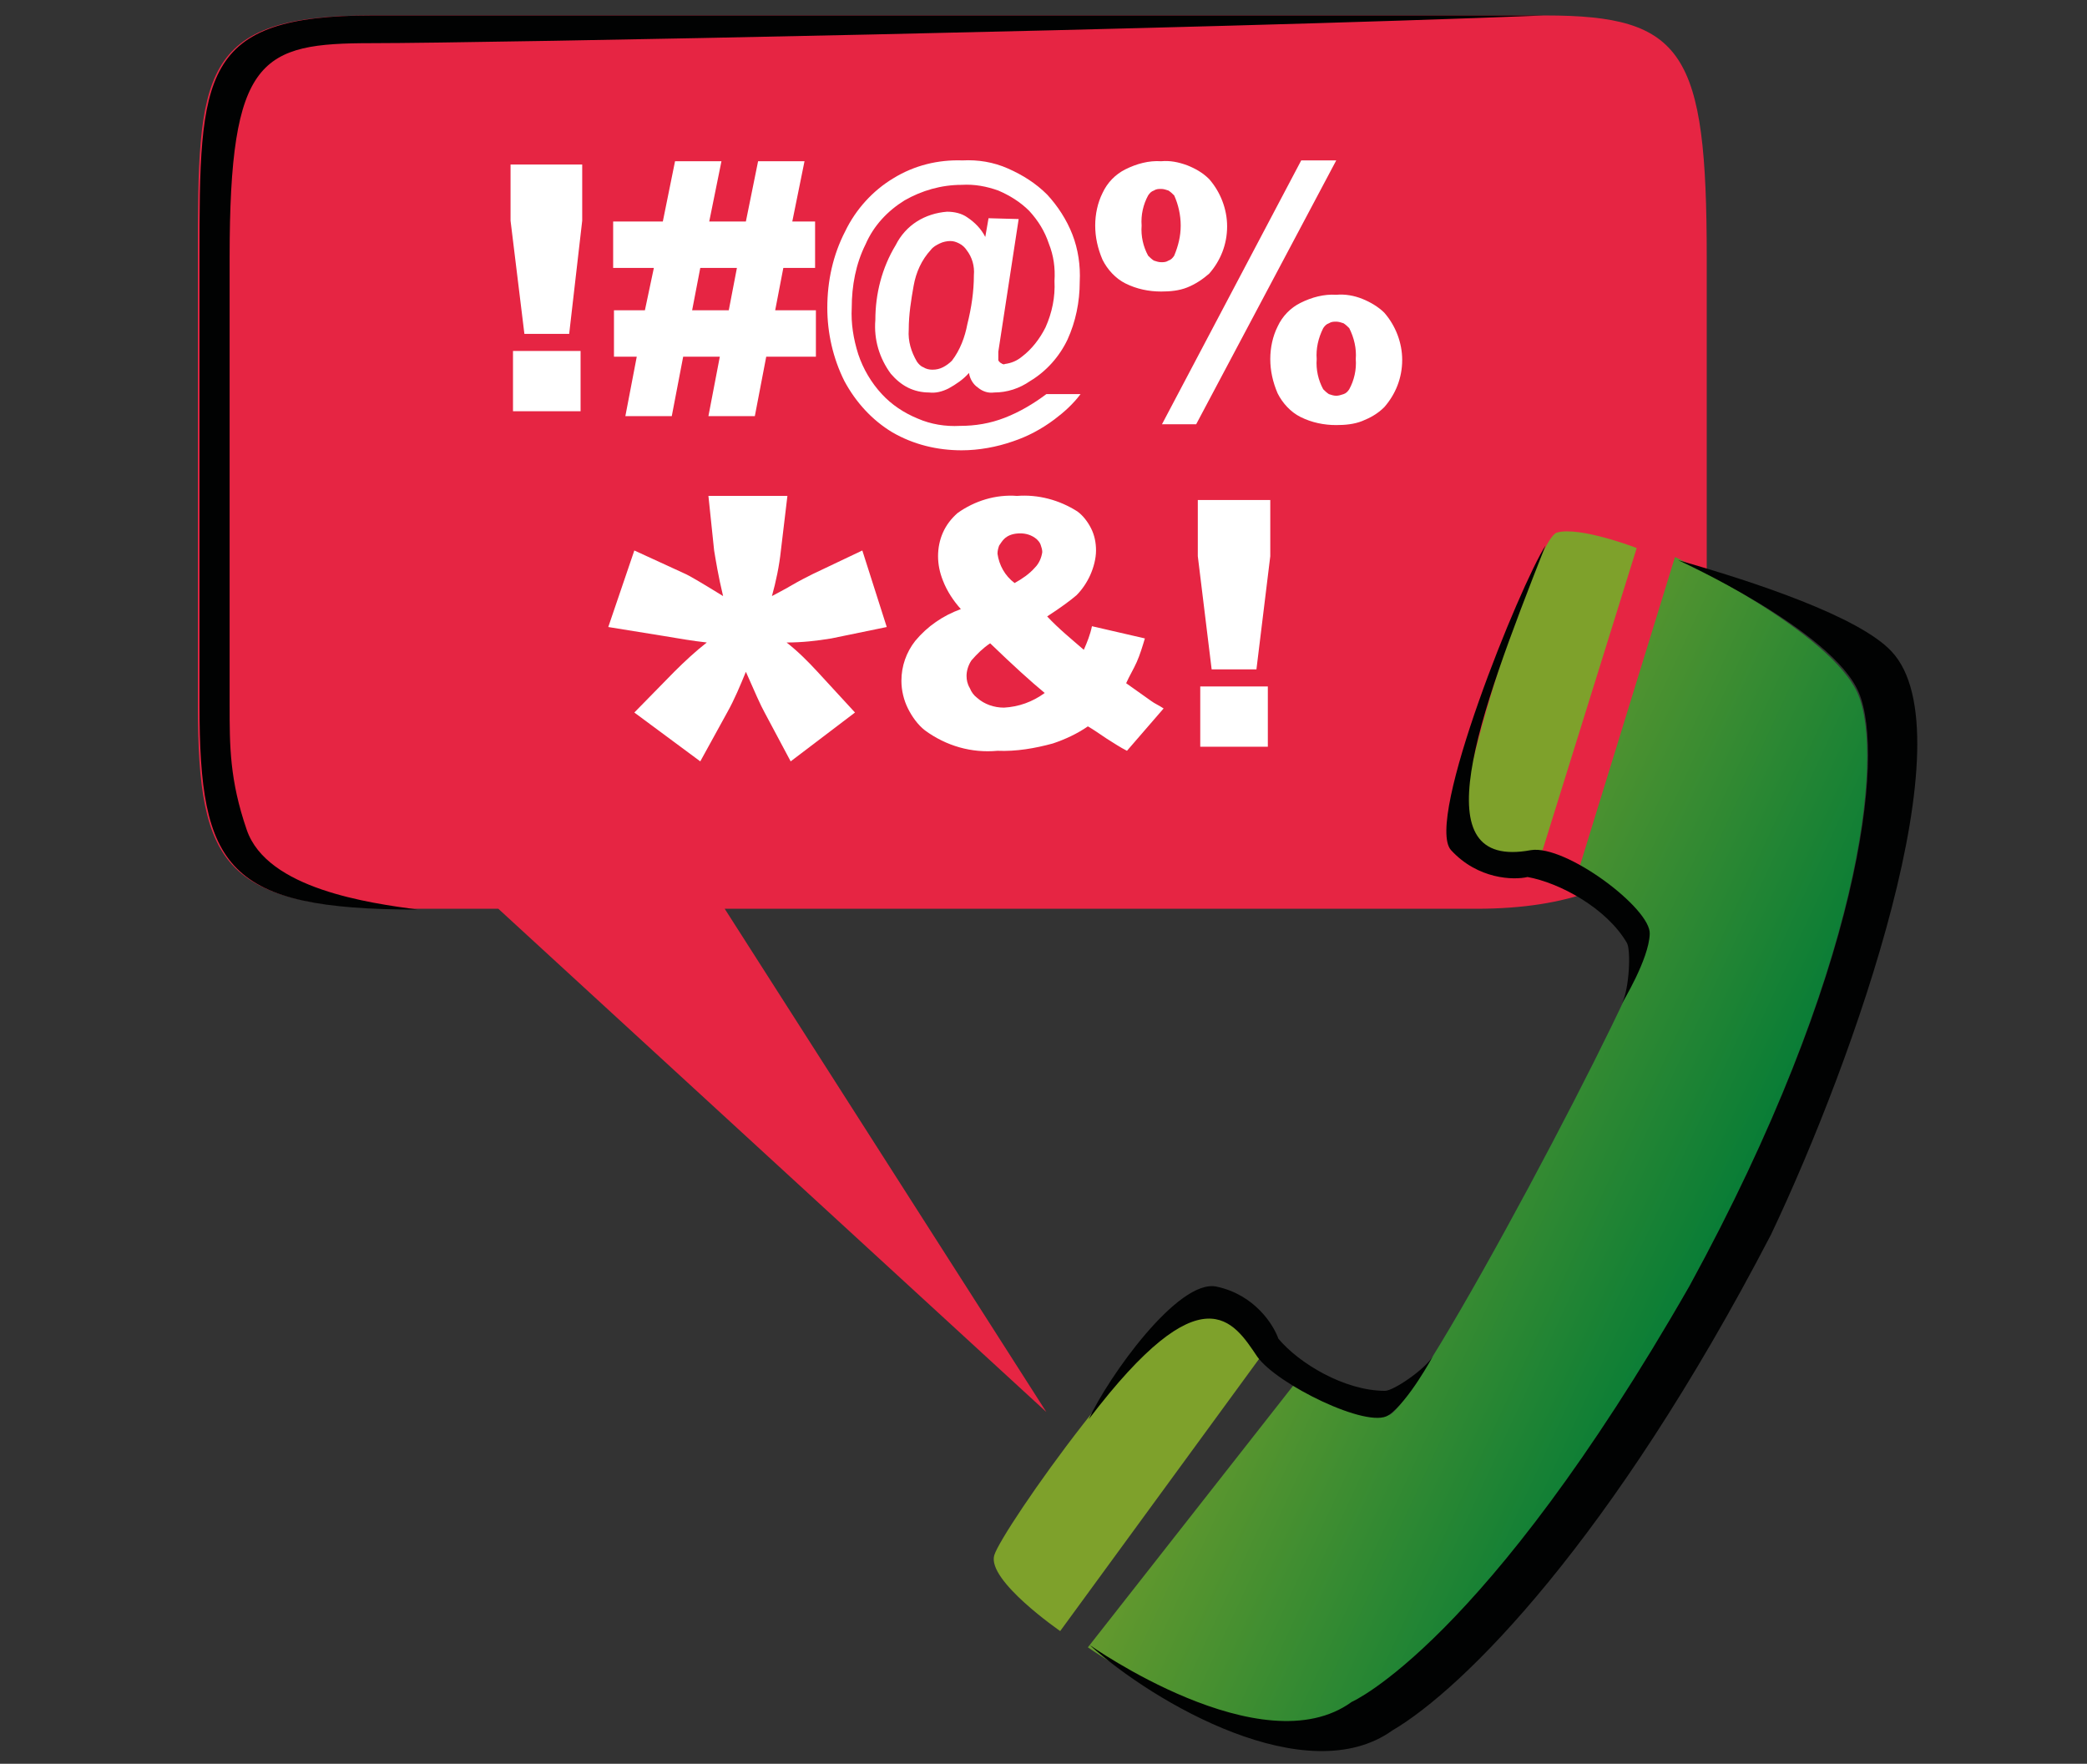<svg xmlns="http://www.w3.org/2000/svg" xmlns:xlink="http://www.w3.org/1999/xlink" id="Layer_1" x="0px" y="0px" viewBox="0 0 256.3 216.6" style="enable-background:new 0 0 256.3 216.6;" xml:space="preserve">
<rect x="0" y="0" width="256.3" height="216.6" fill="#333333" stroke="none"/>
<style type="text/css">
	.st0{fill:#E77414;stroke:#FFFFFF;stroke-width:0.5;stroke-miterlimit:10;}
	.st1{fill:url(#SVGID_1_);}
	.st2{fill:#07488B;}
	.st3{fill:#D49C2F;}
	.st4{fill:#A07824;}
	.st5{fill:#E7E992;}
	.st6{fill:#E62442;}
	.st7{fill:url(#SVGID_00000028319340534021026410000007345384357409814920_);}
	.st8{fill:#FAB961;}
	.st9{fill:url(#SVGID_00000143603208872861406090000015335955097344470935_);}
	.st10{fill:#FAB636;}
	.st11{fill:#FFFFFF;}
	.st12{fill:url(#SVGID_00000163038134871468608950000007062132734918852253_);}
	.st13{fill:url(#SVGID_00000175282007243427837920000008592064441324983481_);}
	.st14{fill:none;stroke:#F6A436;stroke-miterlimit:10;}
	.st15{fill:none;stroke:#F6A436;stroke-width:0.5;stroke-miterlimit:10;}
	.st16{fill:#242C37;}
	.st17{fill:#2E4A9A;}
	.st18{fill:url(#SVGID_00000147193363131003355620000017162325726543363713_);}
	.st19{opacity:0.64;fill:url(#SVGID_00000120556049605448689550000002876694300486928054_);}
	.st20{fill:none;stroke:#2E4A9A;stroke-miterlimit:10;}
	.st21{fill:url(#SVGID_00000026157845462234149780000009459363832478222254_);}
	.st22{fill:url(#SVGID_00000173879800673748421810000018440155191691639184_);}
	.st23{fill:#45A7DE;}
	.st24{fill:url(#SVGID_00000088115690412329565380000007911673963092133821_);}
	.st25{fill:url(#SVGID_00000015333503106159812450000014881995028308161213_);}
	.st26{fill:#E52F12;}
	.st27{fill:#D37B00;}
	.st28{fill:url(#SVGID_00000161617248908136432830000005842982432741814159_);}
	.st29{fill:none;}
	.st30{fill:url(#SVGID_00000034808824341058378210000009971856279069002672_);}
	.st31{fill:url(#SVGID_00000084508089024793082840000002264070071500350899_);}
	.st32{fill:url(#SVGID_00000015341960426320348750000017643334819054599349_);}
	.st33{fill:#A7B2C7;}
	.st34{fill:#65455E;}
	.st35{fill:#9193B0;}
	.st36{fill:#9D8597;}
	.st37{fill:#563851;}
	.st38{fill:#DB1B19;}
	.st39{fill:#010202;stroke:#010202;}
	.st40{fill:#E62543;}
	.st41{fill:#010202;}
	.st42{fill:url(#SVGID_00000101793997742404024490000000627582775008552082_);}
	.st43{fill:#7EA12B;}
</style>
<path class="st40" d="M45.5,1.9c-21.1,0-21.2,7.2-21.2,29.7v55c0,20,3.3,25,26.9,25h10l67.3,61.8L89,111.6h49.7h42.6  c23,0,28.3-12.4,28.3-25v-55c0-25.2-2.8-29.7-19.8-29.7H45.5z"></path>
<path class="st41" d="M45.7,1.9c-21.1,0-21.2,7.2-21.2,29.7v55c0,20,3.3,25.1,26.8,25.1c-5.9-0.8-18.5-2.5-21-9.8  c-2.1-6.1-2.1-10.3-2.1-15.3v-55C28.2,7,32,5.3,45.7,5.3c13.7,0,101.6-1.7,143.9-3.4H45.7z"></path>
<linearGradient id="SVGID_1_" gradientUnits="userSpaceOnUse" x1="-81.652" y1="233.726" x2="-24.33" y2="207.141" gradientTransform="matrix(1 0 0 -1 234 361.384)">
	<stop offset="0" style="stop-color:#7EA12B"></stop>
	<stop offset="1" style="stop-color:#097D36"></stop>
</linearGradient>
<path class="st1" d="M207.4,158.1c21.2-38.8,24-65.2,20.8-72.8c-3.2-7.7-22.5-16.9-22.5-16.9l-12.5,40.6c0,0,9,3.4,9.1,6.7  c0.2,3.2-28.4,57.6-31.8,58.1c-3.4,0.4-11.4-4-11.4-4l-25.5,32.5c0,0,21.2,15,32.2,7C165.9,209.1,182.3,202.1,207.4,158.1z"></path>
<path class="st41" d="M228.3,85.1c3.2,7.7,0.4,34-20.8,72.8c-25.2,44-41.5,51.1-41.5,51.1c-11,8-32.2-7-32.2-7  c8,7.2,26.7,18,37.2,10.5c8.7-5.1,26.9-23.2,46.5-60.9c10.3-21.7,24.3-61.5,14.8-71.6c-4-4.3-17-8.6-26.2-11.2  C206.1,68.8,225.1,77.4,228.3,85.1z"></path>
<path class="st43" d="M154.9,166.5l-24.7,33.8c0,0-9-6.2-8.1-9.3c0.9-3.1,19.7-29.8,25.1-29.6c1.6,0.1,3.2,0.6,4.5,1.5  C153.1,163.8,154.2,165.1,154.9,166.5z"></path>
<path class="st43" d="M188.6,107.1L201,67.3c0,0-7-2.7-9.8-1.9c-2.8,0.8-14,36.2-11.5,38.8C182.2,106.7,188.6,107.1,188.6,107.1z"></path>
<path class="st41" d="M170.5,173.8c2.5-1.7,5.5-7.3,5.5-7.3c-1,1.7-4.9,4.3-5.9,4.3c-5,0-10.6-3.4-13.1-6.4  c-0.6-1.7-2.9-5.4-7.6-6.4c-4.7-1-13.3,11.1-15.7,16.3c14-18.4,17.8-12,20.7-7.7C156.8,170,168,175.5,170.5,173.8z"></path>
<path class="st41" d="M202.6,114.7c-0.1,3.1-3.4,8.5-3.4,8.5c0.9-1.8,1.1-6.5,0.6-7.4c-2.5-4.3-8.3-7.4-12.2-8.1  c-1.7,0.4-6.1,0.3-9.4-3.3c-3.3-3.6,8.5-32.6,11.6-37.4c-8.5,21.6-15.2,39.9-1.8,37.4C192.3,103.7,202.8,111.6,202.6,114.7z"></path>
<path class="st11" d="M62.7,20.2h8.8v6.9L69.9,41h-5.5l-1.7-13.9V20.2z M63,43.1h8.3v7.4H63V43.1z"></path>
<path class="st11" d="M79.2,38.1l1.1-5.2h-5v-5.7h6.1l1.5-7.4h5.7l-1.5,7.4h4.5l1.5-7.4h5.7l-1.5,7.4h2.8v5.7h-3.9l-1,5.2h5v5.7  h-6.1l-1.4,7.3h-5.7l1.4-7.3h-4.5l-1.4,7.3h-5.7l1.4-7.3h-2.8v-5.7H79.2z M85,38.1h4.5l1-5.2H86L85,38.1z"></path>
<path class="st11" d="M125.1,26.9l-2.5,16.3c0,0.2,0,0.5,0,0.7c0,0.1,0,0.2,0,0.3c0,0.1,0.1,0.2,0.2,0.3c0.1,0.1,0.2,0.1,0.3,0.2  c0.1,0,0.2,0.1,0.3,0c0.8-0.1,1.5-0.4,2.1-0.9c1.2-0.9,2.2-2.2,2.9-3.6c0.8-1.8,1.2-3.7,1.1-5.7c0.1-1.6-0.1-3.1-0.7-4.6  c-0.5-1.5-1.3-2.8-2.4-4c-1.1-1.1-2.4-1.9-3.8-2.5c-1.4-0.5-2.9-0.8-4.5-0.7c-2.5,0-4.9,0.7-7,1.9c-2.1,1.3-3.8,3.1-4.8,5.4  c-1.2,2.4-1.7,5.1-1.7,7.8c-0.1,1.9,0.2,3.8,0.8,5.7c0.6,1.8,1.6,3.5,2.9,4.9c1.2,1.3,2.7,2.3,4.4,3c1.6,0.7,3.4,1,5.2,0.9  c1.9,0,3.7-0.3,5.5-1c1.8-0.7,3.5-1.7,5.1-2.9h4.2c-0.9,1.2-2,2.2-3.2,3.1c-1.6,1.2-3.3,2.1-5.1,2.7c-2,0.7-4.2,1.1-6.3,1.1  c-3,0-5.9-0.7-8.5-2.2c-2.5-1.5-4.5-3.7-5.9-6.3c-1.4-2.8-2.1-5.9-2.1-9c0-3.3,0.7-6.5,2.2-9.4c1.3-2.7,3.4-5,5.9-6.5  c2.6-1.6,5.5-2.3,8.5-2.2c1.9-0.1,3.8,0.2,5.6,1s3.4,1.8,4.8,3.2c1.3,1.4,2.4,3.1,3.1,4.9c0.7,1.8,1,3.8,0.9,5.8  c0,2.5-0.5,4.9-1.5,7.1c-1,2.1-2.6,3.9-4.6,5.1c-1.3,0.9-2.8,1.4-4.4,1.4c-0.7,0.1-1.4-0.1-2-0.6c-0.6-0.4-1-1.1-1.1-1.8  c-0.7,0.8-1.6,1.4-2.5,1.9c-0.8,0.4-1.6,0.6-2.4,0.5c-0.9,0-1.8-0.2-2.6-0.6c-0.8-0.4-1.5-1-2.1-1.7c-1.4-1.9-2.1-4.2-1.9-6.6  c0-3.2,0.8-6.4,2.5-9.2c0.6-1.2,1.5-2.2,2.6-2.9c1.1-0.7,2.4-1.1,3.7-1.2c0.9,0,1.8,0.2,2.5,0.7c0.9,0.6,1.7,1.4,2.2,2.4l0.4-2.3  L125.1,26.9z M111.6,40.5c-0.1,1.4,0.3,2.7,1,3.9c0.2,0.3,0.5,0.6,0.8,0.7c0.3,0.2,0.7,0.3,1.1,0.3c0.5,0,0.9-0.1,1.3-0.3  c0.4-0.2,0.8-0.5,1.1-0.8c1-1.3,1.6-2.9,1.9-4.5c0.5-2,0.8-4,0.8-6c0.1-1.1-0.2-2.2-0.9-3.1c-0.2-0.3-0.5-0.6-0.9-0.8  c-0.4-0.2-0.7-0.3-1.1-0.3c-0.4,0-0.9,0.1-1.3,0.3c-0.4,0.2-0.8,0.4-1.1,0.8c-1.1,1.2-1.8,2.7-2.1,4.4  C111.9,36.8,111.6,38.6,111.6,40.5L111.6,40.5z"></path>
<path class="st11" d="M134.5,27.7c0-1.4,0.3-2.8,0.9-4c0.6-1.3,1.6-2.3,2.8-2.9c1.4-0.7,2.9-1.1,4.4-1c1.1-0.1,2.1,0.1,3.2,0.5  c1,0.4,1.9,0.9,2.7,1.7c1.4,1.6,2.2,3.7,2.2,5.8c0,2.2-0.8,4.2-2.2,5.8c-0.8,0.7-1.7,1.3-2.7,1.7c-1,0.4-2.1,0.5-3.2,0.5  c-1.5,0-3-0.3-4.4-1c-1.2-0.6-2.2-1.7-2.8-2.9C134.8,30.5,134.5,29.1,134.5,27.7z M140.2,27.7c-0.1,1.3,0.2,2.6,0.8,3.7  c0.2,0.2,0.4,0.4,0.7,0.6c0.3,0.1,0.6,0.2,0.9,0.2c0.3,0,0.6,0,0.9-0.2c0.3-0.1,0.5-0.3,0.7-0.6c0.5-1.2,0.8-2.4,0.8-3.7  c0-1.3-0.3-2.6-0.8-3.7c-0.2-0.2-0.4-0.4-0.7-0.6c-0.3-0.1-0.6-0.2-0.9-0.2c-0.3,0-0.6,0-0.9,0.2c-0.3,0.1-0.5,0.3-0.7,0.6  C140.4,25.1,140.1,26.4,140.2,27.7L140.2,27.7z M159.8,19.7h4.3l-17.2,32.4h-4.2L159.8,19.7z M156,44.1c0-1.4,0.3-2.8,0.9-4  c0.6-1.3,1.6-2.3,2.8-2.9c1.4-0.7,2.9-1.1,4.4-1c1.1-0.1,2.2,0.1,3.2,0.5s2,1,2.7,1.7c1.4,1.6,2.2,3.7,2.2,5.8  c0,2.2-0.8,4.2-2.2,5.8c-0.8,0.8-1.7,1.3-2.7,1.7c-1,0.4-2.1,0.5-3.2,0.5c-1.5,0-3-0.3-4.4-1c-1.2-0.6-2.2-1.7-2.8-2.9  C156.3,46.9,156,45.5,156,44.1L156,44.1z M161.7,44.1c-0.1,1.3,0.2,2.6,0.8,3.7c0.2,0.2,0.4,0.4,0.7,0.6c0.3,0.1,0.6,0.2,0.9,0.2  s0.6-0.1,0.9-0.2c0.3-0.1,0.5-0.3,0.7-0.6c0.6-1.1,0.9-2.4,0.8-3.7c0.1-1.3-0.2-2.6-0.8-3.8c-0.2-0.2-0.4-0.4-0.7-0.6  c-0.3-0.1-0.6-0.2-0.9-0.2c-0.3,0-0.6,0-0.9,0.2c-0.3,0.1-0.5,0.3-0.7,0.6C161.9,41.5,161.6,42.8,161.7,44.1L161.7,44.1z"></path>
<path class="st11" d="M87,60.9h9.7l-0.8,6.7c-0.2,1.9-0.6,3.8-1.1,5.6c1.1-0.6,1.9-1,2.2-1.2c1.2-0.7,2.2-1.2,2.8-1.5l6.1-2.9l3,9.4  l-6.8,1.4c-1.8,0.3-3.6,0.5-5.5,0.5c1.4,1.1,2.6,2.3,3.8,3.6l4.6,5l-7.9,6l-3.2-6c-0.5-0.9-1.2-2.5-2.3-5c-0.7,1.7-1.4,3.4-2.3,5  l-3.3,6l-8.1-6l4.9-5c1.3-1.3,2.6-2.5,4-3.6c-1.8-0.2-3.5-0.5-5.3-0.8l-6.8-1.1l3.2-9.4l6.1,2.8c0.7,0.3,2.2,1.2,4.8,2.8  c-0.6-2.5-0.9-4.4-1.1-5.6L87,60.9z"></path>
<path class="st11" d="M134.1,76.9l6.5,1.5c-0.3,1-0.6,2-1,2.9c-0.4,0.9-0.9,1.7-1.3,2.6l3.1,2.2c0.4,0.3,0.9,0.5,1.5,0.9l-4.5,5.2  c-0.8-0.4-1.7-1-2.5-1.5c-0.9-0.6-1.6-1.1-2.3-1.5c-1.3,0.9-2.8,1.6-4.3,2.1c-2.2,0.6-4.5,1-6.8,0.9c-3.2,0.3-6.3-0.6-8.9-2.5  c-0.9-0.7-1.6-1.7-2.1-2.7s-0.8-2.2-0.8-3.4c0-1.8,0.6-3.5,1.7-4.9c1.5-1.8,3.4-3.1,5.6-3.9c-0.9-1-1.7-2.2-2.2-3.5  c-0.4-1-0.6-2-0.6-3c0-1,0.2-2,0.6-2.9c0.4-0.9,1-1.7,1.8-2.4c2.1-1.5,4.7-2.3,7.3-2.1c2.6-0.2,5.2,0.5,7.4,1.9  c0.7,0.5,1.3,1.3,1.7,2.1c0.4,0.8,0.6,1.7,0.6,2.7c0,1-0.3,2.1-0.7,3c-0.4,0.9-1,1.8-1.7,2.5c-0.7,0.6-1.9,1.5-3.6,2.6  c1.4,1.5,3,2.8,4.5,4.1C133.5,78.9,133.9,77.9,134.1,76.9z M121.6,79c-0.9,0.6-1.6,1.3-2.3,2.1c-0.4,0.6-0.6,1.3-0.6,1.9  c0,0.5,0.1,1,0.4,1.5c0.2,0.5,0.5,0.9,0.9,1.2c0.9,0.8,2.1,1.2,3.3,1.2c1.8-0.1,3.5-0.7,5-1.8C126.6,83.7,124.4,81.7,121.6,79  L121.6,79z M124.6,71.6c0.9-0.5,1.8-1.1,2.5-1.9c0.5-0.5,0.8-1.2,0.9-1.9c0-0.3-0.1-0.6-0.2-0.9c-0.1-0.3-0.3-0.5-0.5-0.7  c-0.6-0.5-1.3-0.7-2-0.7c-0.8,0-1.5,0.2-2,0.7c-0.2,0.2-0.4,0.5-0.6,0.8c-0.1,0.3-0.2,0.6-0.2,1C122.7,69.4,123.4,70.7,124.6,71.6  L124.6,71.6z"></path>
<path class="st11" d="M147.1,61.4h8.9v6.9l-1.7,13.9h-5.5l-1.7-13.9V61.4z M147.4,84.3h8.3v7.4h-8.3V84.3z"></path>
</svg>